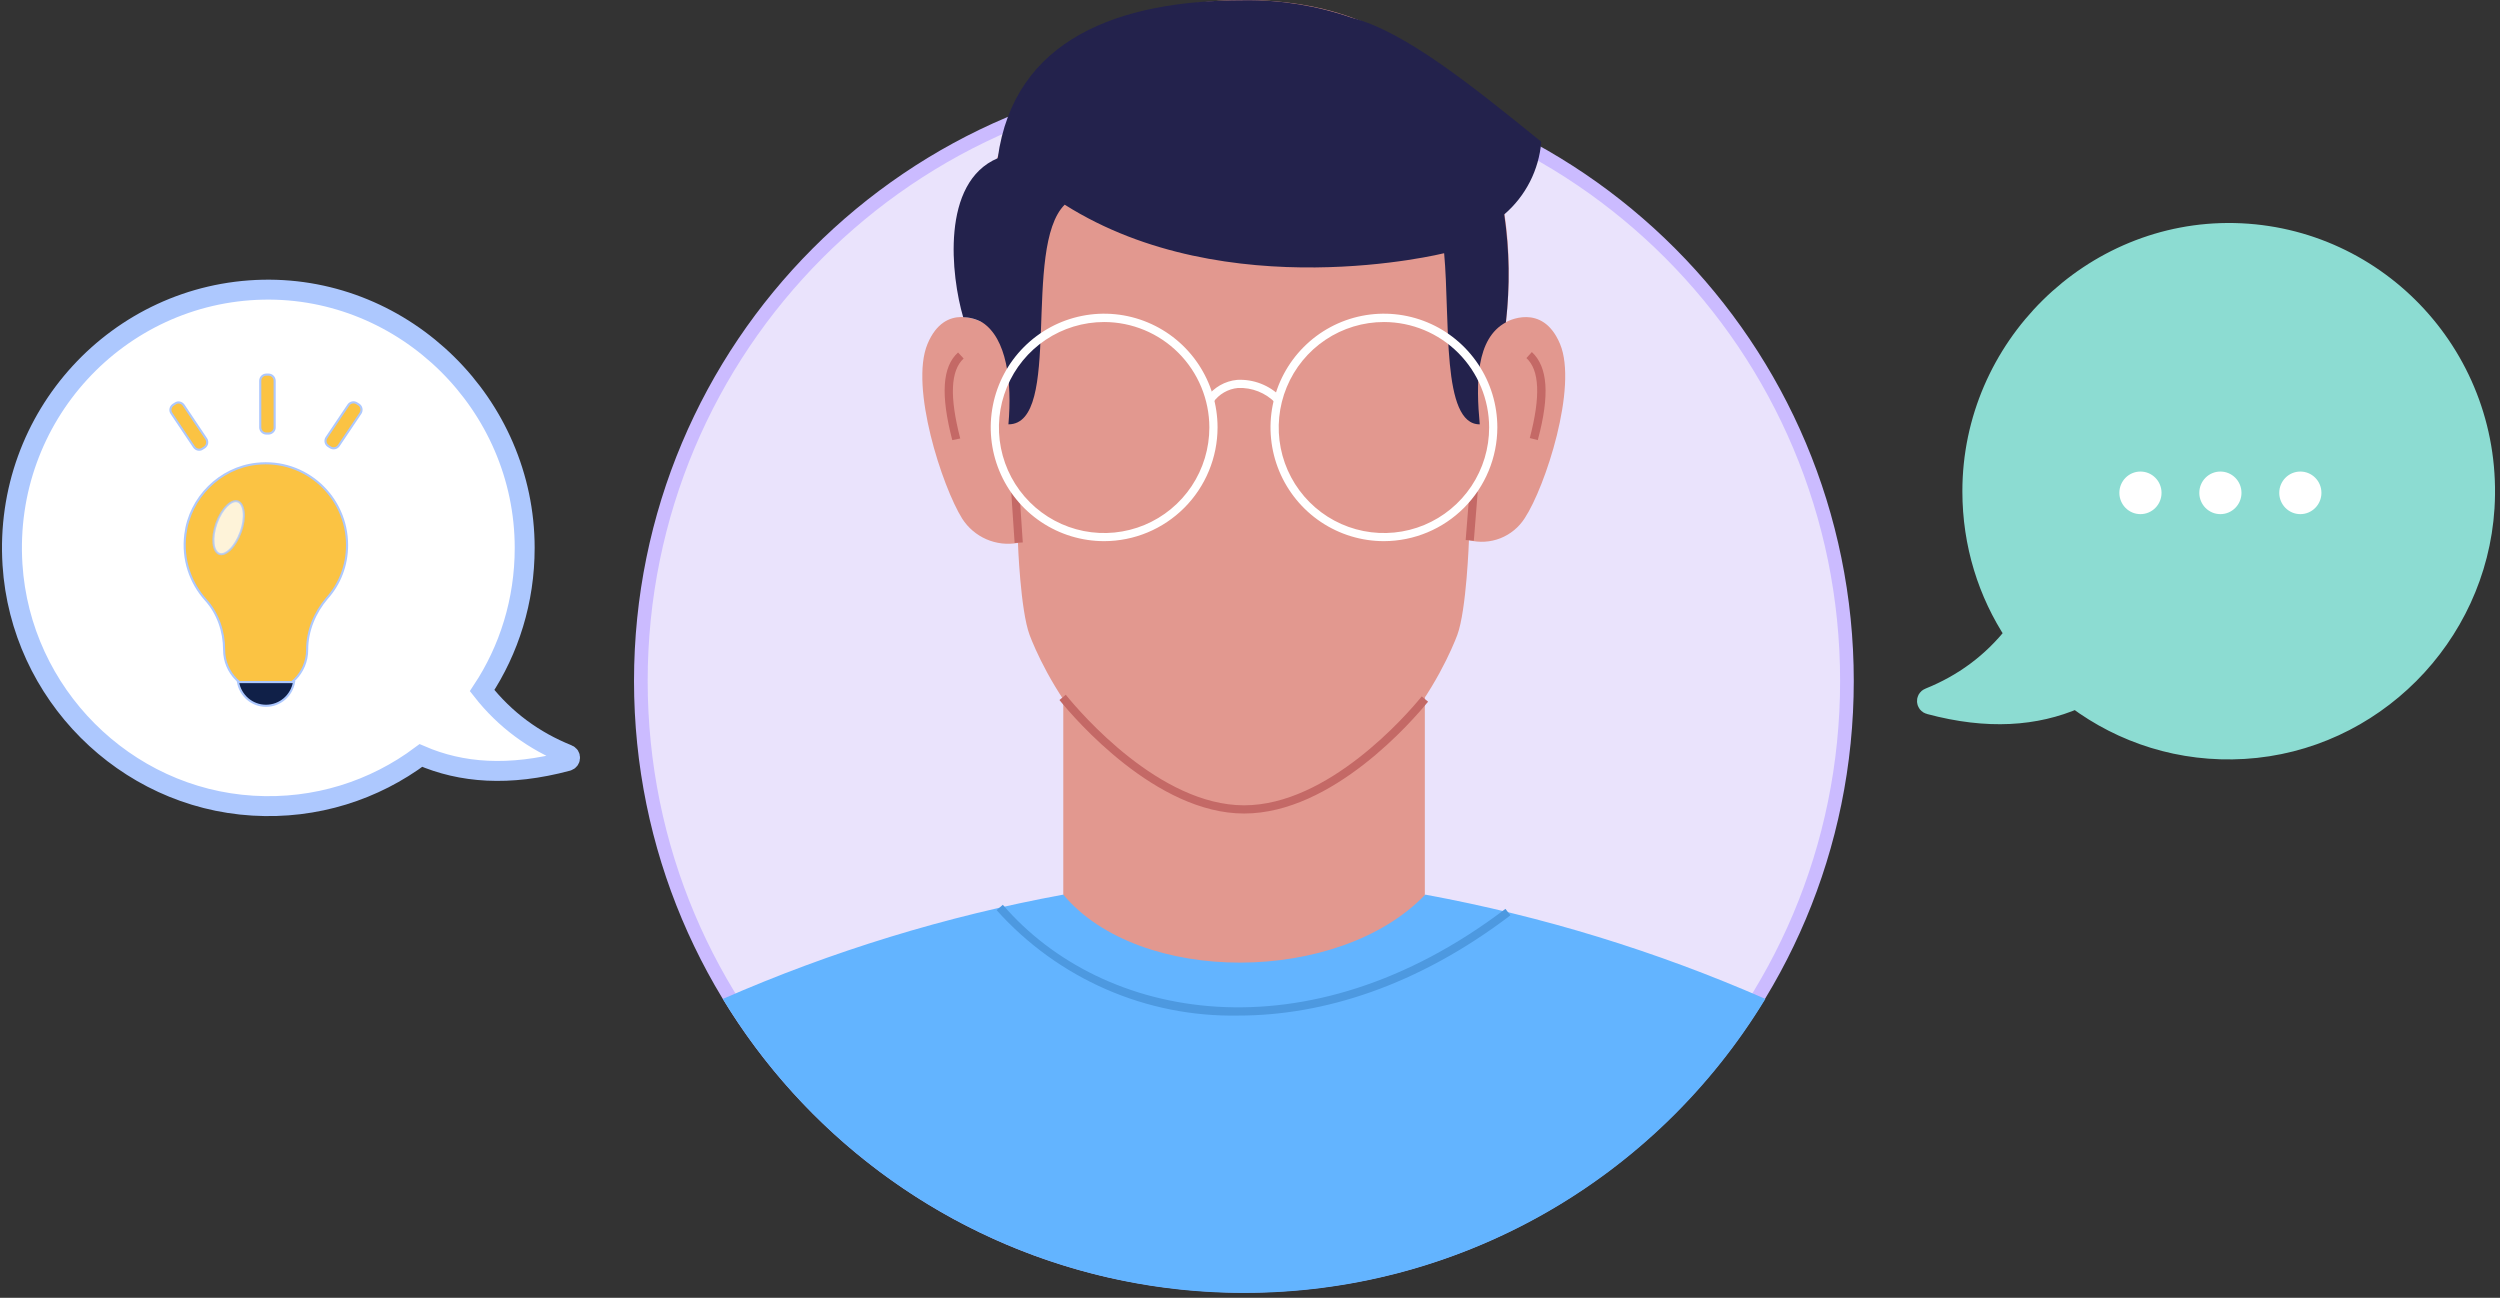<svg width="183" height="95" viewBox="0 0 183 95" fill="none" xmlns="http://www.w3.org/2000/svg">
<rect x="0" y="0" width="183" height="95" fill="#333333" stroke="none"/>
<path d="M91.053 5.579C115.431 5.579 135.196 25.398 135.196 49.848C135.196 74.299 115.431 94.117 91.053 94.117C66.675 94.117 46.91 74.299 46.91 49.848C46.91 25.398 66.675 5.579 91.053 5.579Z" fill="#EAE3FC" stroke="#CBBBFF"/>
<path d="M104.297 43.959H77.833V70.715H104.297V43.959Z" fill="#E2988F"/>
<path d="M114.197 25.184C112.894 22.064 110.239 23.579 110.239 23.579C111.774 9.376 104.568 0 91.044 0C77.52 0 70.338 9.376 71.85 23.579C71.85 23.579 69.195 22.048 67.891 25.184C66.588 28.32 68.963 35.61 70.434 37.968C70.863 38.635 71.479 39.159 72.206 39.475C72.932 39.79 73.735 39.883 74.513 39.74C74.513 39.74 74.689 44.665 75.369 46.485C76.049 48.306 80.775 59.254 91.02 59.254C101.265 59.254 105.992 48.306 106.672 46.485C107.351 44.665 107.527 39.54 107.527 39.54C108.289 39.737 109.094 39.689 109.826 39.401C110.558 39.112 111.181 38.6 111.606 37.936C113.126 35.634 115.501 28.311 114.197 25.184Z" fill="#E2988F"/>
<path d="M91.067 59.55C84.629 59.55 78.678 52.629 77.551 51.241L78.015 50.856C79.11 52.212 84.901 58.949 91.067 58.949C97.233 58.949 102.991 52.308 104.071 50.977L104.535 51.362C103.423 52.725 97.553 59.55 91.067 59.55Z" fill="#C46966"/>
<path d="M74.616 35.921L74.018 35.961L74.27 39.746L74.868 39.706L74.616 35.921Z" fill="#C46966"/>
<path d="M107.572 35.947L107.287 39.529L107.885 39.577L108.17 35.995L107.572 35.947Z" fill="#C46966"/>
<path d="M69.706 32.218C68.842 28.881 68.978 26.836 70.13 25.801L70.538 26.242C69.578 27.133 69.498 29.041 70.29 32.097L69.706 32.218Z" fill="#C46966"/>
<path d="M112.565 32.217L111.981 32.065C112.781 29.009 112.693 27.092 111.733 26.21L112.133 25.769C113.293 26.852 113.461 28.897 112.565 32.217Z" fill="#C46966"/>
<path d="M112.821 10.378C107.822 6.328 102.832 2.294 98.969 1.307C96.43 0.419 93.756 -0.018 91.067 0.016C81.886 0.016 74.216 2.847 73.033 11.581C68.85 13.354 69.618 20.195 70.505 23.219C70.993 23.227 71.471 23.357 71.897 23.596C73.688 24.758 74.096 27.926 73.816 31.062C77.815 31.062 74.792 18.118 77.935 14.982C89.828 22.497 105.711 18.535 105.711 18.535C106.159 23.427 105.503 31.078 108.318 31.062C108.038 28.063 108.03 24.782 110.23 23.596C110.533 20.968 110.493 18.312 110.11 15.696C111.678 14.351 112.653 12.44 112.821 10.378Z" fill="#23224C"/>
<path d="M80.823 39.612C79.181 39.612 77.576 39.124 76.211 38.209C74.846 37.294 73.782 35.994 73.153 34.473C72.525 32.952 72.361 31.278 72.681 29.663C73.001 28.048 73.792 26.564 74.953 25.4C76.114 24.236 77.593 23.443 79.204 23.122C80.814 22.801 82.483 22.965 84 23.596C85.517 24.226 86.813 25.293 87.725 26.662C88.638 28.031 89.125 29.64 89.125 31.287C89.123 33.494 88.247 35.611 86.691 37.171C85.134 38.732 83.024 39.61 80.823 39.612ZM80.823 23.572C79.299 23.572 77.81 24.025 76.543 24.874C75.277 25.723 74.29 26.929 73.707 28.341C73.124 29.753 72.972 31.306 73.27 32.805C73.568 34.303 74.302 35.679 75.38 36.759C76.458 37.839 77.831 38.574 79.325 38.871C80.82 39.168 82.369 39.014 83.776 38.428C85.183 37.842 86.385 36.851 87.231 35.58C88.076 34.309 88.526 32.815 88.525 31.287C88.52 29.241 87.707 27.279 86.264 25.833C84.82 24.387 82.864 23.574 80.823 23.572Z" fill="white"/>
<path d="M101.312 39.612C99.669 39.614 98.064 39.127 96.697 38.213C95.331 37.299 94.266 35.999 93.636 34.478C93.007 32.957 92.841 31.283 93.16 29.668C93.48 28.052 94.27 26.568 95.431 25.403C96.591 24.238 98.07 23.444 99.681 23.122C101.292 22.801 102.961 22.965 104.479 23.595C105.996 24.225 107.293 25.292 108.205 26.661C109.118 28.03 109.605 29.64 109.605 31.287C109.601 33.492 108.726 35.606 107.172 37.166C105.618 38.726 103.511 39.606 101.312 39.612ZM101.312 23.572C99.788 23.57 98.297 24.022 97.03 24.87C95.762 25.718 94.773 26.924 94.19 28.336C93.606 29.747 93.453 31.301 93.749 32.8C94.046 34.299 94.78 35.676 95.858 36.756C96.935 37.837 98.308 38.573 99.803 38.87C101.298 39.168 102.847 39.015 104.255 38.429C105.662 37.843 106.865 36.852 107.711 35.581C108.556 34.31 109.007 32.815 109.005 31.287C109.001 29.242 108.189 27.282 106.747 25.836C105.305 24.39 103.351 23.576 101.312 23.572Z" fill="white"/>
<path d="M93.363 29.491C93.008 29.126 92.58 28.84 92.107 28.652C91.635 28.464 91.128 28.378 90.62 28.4C90.259 28.434 89.911 28.545 89.597 28.726C89.284 28.908 89.013 29.155 88.804 29.451L88.324 29.09C88.584 28.728 88.919 28.426 89.305 28.204C89.691 27.983 90.121 27.847 90.564 27.806C91.154 27.776 91.744 27.87 92.296 28.085C92.847 28.299 93.347 28.628 93.763 29.05L93.363 29.491Z" fill="white"/>
<path d="M129.225 73.121C121.246 69.625 112.892 67.063 104.328 65.486C98.026 72.079 83.406 72.167 77.832 65.486C69.26 67.061 60.898 69.623 52.911 73.121C56.893 79.692 62.496 85.124 69.179 88.893C75.862 92.663 83.4 94.643 91.068 94.643C98.736 94.643 106.274 92.663 112.957 88.893C119.64 85.124 125.242 79.692 129.225 73.121Z" fill="#63B4FF"/>
<path d="M90.643 74.34C87.315 74.402 84.012 73.746 80.96 72.414C77.907 71.083 75.176 69.108 72.952 66.624L73.408 66.231C80.702 74.717 95.689 77.54 110.197 66.528L110.565 67.001C103.767 72.166 96.857 74.34 90.643 74.34Z" fill="#4D99E0"/>
<path d="M141.217 51.083C143.694 50.088 145.808 48.547 147.492 46.402C145.516 43.417 144.375 39.83 144.375 35.962C144.375 25.451 153.112 16.846 163.532 17.056C174.12 17.281 182.55 26.32 181.869 37.181C181.27 46.627 173.647 54.264 164.27 54.825C159.651 55.105 155.366 53.69 151.971 51.153C149.022 52.428 145.53 52.709 141.245 51.559C141.009 51.504 140.981 51.167 141.217 51.083Z" fill="#8CDCD2" stroke="#8CDCD2" stroke-width="1.459" stroke-miterlimit="10"/>
<path d="M166.638 36.076C166.638 37.05 167.422 37.838 168.385 37.838C169.349 37.838 170.132 37.05 170.132 36.076C170.132 35.101 169.349 34.314 168.385 34.314C167.422 34.314 166.638 35.101 166.638 36.076Z" fill="white" stroke="#8CDCD2" stroke-width="0.407"/>
<path d="M160.786 36.076C160.786 37.05 161.569 37.838 162.533 37.838C163.496 37.838 164.28 37.05 164.28 36.076C164.28 35.101 163.496 34.314 162.533 34.314C161.569 34.314 160.786 35.101 160.786 36.076Z" fill="white" stroke="#8CDCD2" stroke-width="0.407"/>
<path d="M154.934 36.076C154.934 37.05 155.718 37.838 156.681 37.838C157.645 37.838 158.428 37.05 158.428 36.076C158.428 35.101 157.645 34.314 156.681 34.314C155.718 34.314 154.934 35.101 154.934 36.076Z" fill="white" stroke="#8CDCD2" stroke-width="0.407"/>
<path d="M41.565 55.232C39.089 54.237 36.974 52.695 35.291 50.551C37.266 47.566 38.407 43.979 38.407 40.111C38.407 29.6 29.67 20.995 19.25 21.205C8.663 21.43 0.232 30.469 0.914 41.33C1.512 50.776 9.136 58.413 18.512 58.974C23.131 59.254 27.416 57.839 30.811 55.302C33.76 56.577 37.252 56.858 41.537 55.709C41.773 55.652 41.801 55.316 41.565 55.232Z" fill="white" stroke="#ADC8FE" stroke-width="1.459" stroke-miterlimit="10"/>
<path d="M13.567 39.125L13.567 39.125C13.897 36.428 16.081 34.256 18.771 33.951C22.369 33.55 25.404 36.372 25.404 39.9C25.404 41.381 24.869 42.749 23.936 43.786L23.936 43.786L23.934 43.788C23.034 44.851 22.483 46.172 22.483 47.566C22.483 49.247 21.126 50.627 19.445 50.627C17.777 50.627 16.406 49.261 16.406 47.566C16.406 46.218 15.955 44.895 15.05 43.898C13.952 42.667 13.334 40.965 13.567 39.125Z" fill="#FBC343" stroke="#ADC8FE" stroke-width="0.156"/>
<path d="M21.524 49.928C21.353 50.913 20.501 51.665 19.473 51.665C18.444 51.665 17.592 50.913 17.421 49.928H21.524Z" fill="#102048" stroke="#ADC8FE" stroke-width="0.156"/>
<path opacity="0.8" d="M17.618 38.948L17.618 38.948L17.618 38.949C17.426 39.487 17.147 39.935 16.854 40.223C16.557 40.516 16.269 40.623 16.049 40.542C15.828 40.46 15.674 40.192 15.63 39.778C15.586 39.37 15.653 38.846 15.845 38.301C16.037 37.763 16.316 37.315 16.609 37.027C16.906 36.734 17.194 36.627 17.414 36.708C17.635 36.79 17.792 37.062 17.838 37.477C17.884 37.887 17.817 38.411 17.618 38.948Z" fill="white" stroke="#ADC8FE" stroke-width="0.156"/>
<path d="M20.104 31.281H20.104L20.104 31.285C20.116 31.518 19.904 31.736 19.653 31.736H19.5C19.252 31.736 19.05 31.533 19.05 31.281V27.876C19.05 27.624 19.252 27.421 19.5 27.421H19.653C19.902 27.421 20.104 27.624 20.104 27.876V31.281Z" fill="#FBC343" stroke="#ADC8FE" stroke-width="0.156"/>
<path d="M14.825 32.841L14.825 32.841L14.822 32.843C14.624 32.984 14.353 32.928 14.208 32.722L12.553 30.257L12.553 30.257L12.552 30.255C12.412 30.056 12.467 29.782 12.671 29.636L12.822 29.539L12.822 29.539L12.825 29.537C13.023 29.396 13.295 29.452 13.44 29.657L15.094 32.123C15.225 32.326 15.177 32.6 14.976 32.744L14.825 32.841Z" fill="#FBC343" stroke="#ADC8FE" stroke-width="0.156"/>
<path d="M24.175 32.743L24.175 32.743L24.022 32.645C24.022 32.645 24.022 32.645 24.022 32.645C23.822 32.515 23.763 32.228 23.904 32.026L23.905 32.025L25.505 29.643C25.647 29.441 25.92 29.393 26.122 29.524L26.122 29.525L26.273 29.622C26.474 29.765 26.521 30.04 26.391 30.243L24.792 32.624C24.649 32.827 24.377 32.875 24.175 32.743Z" fill="#FBC343" stroke="#ADC8FE" stroke-width="0.156"/>
</svg>
